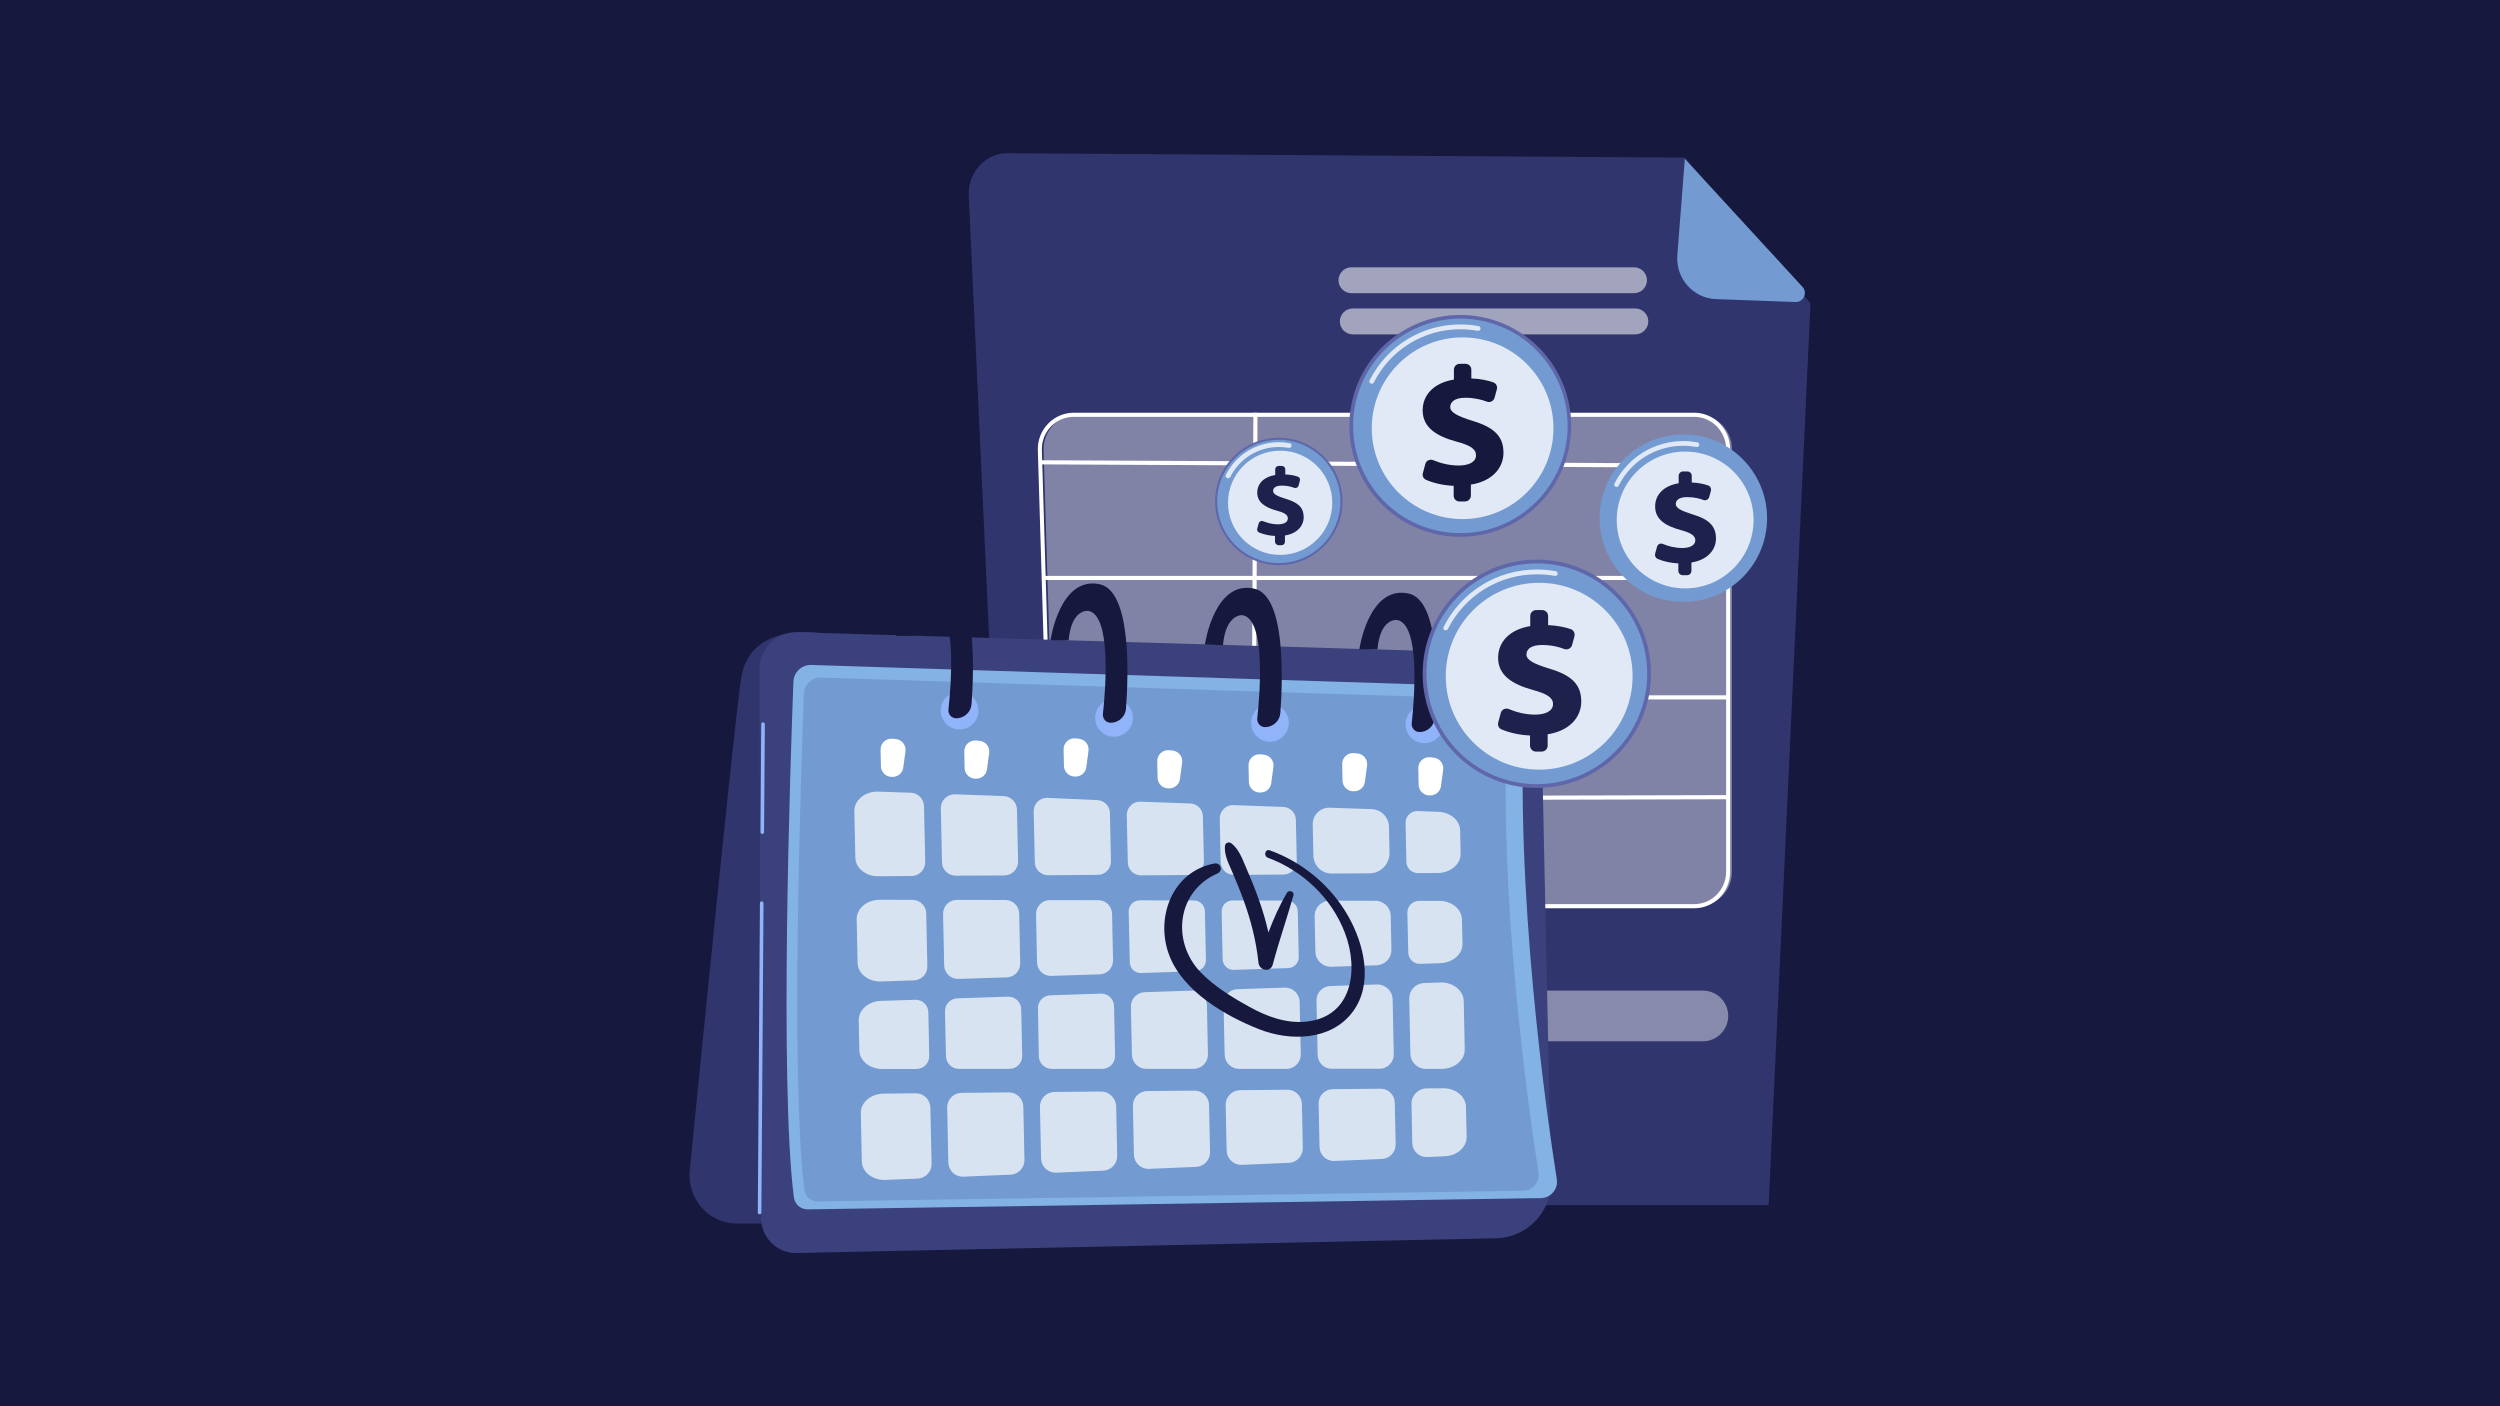 <?xml version="1.0" encoding="utf-8"?>
<!-- Generator: Adobe Illustrator 26.3.1, SVG Export Plug-In . SVG Version: 6.00 Build 0)  -->
<svg version="1.1" id="Layer_1" xmlns="http://www.w3.org/2000/svg" xmlns:xlink="http://www.w3.org/1999/xlink" x="0px" y="0px"
	 viewBox="0 0 224 126" style="enable-background:new 0 0 224 126;" xml:space="preserve">
<style type="text/css">
	.st0{fill:#16183D;}
	.st1{fill:#31356D;}
	.st2{fill:#739BD1;}
	.st3{opacity:0.39;fill:#FFFFFF;enable-background:new    ;}
	.st4{fill:#FFFFFF;}
	.st5{opacity:0.55;fill:#FFFFFF;enable-background:new    ;}
	.st6{opacity:0.42;fill:#FFFFFF;enable-background:new    ;}
	.st7{fill:#3A417C;}
	.st8{fill:#83B2E5;}
	.st9{opacity:0.72;fill:#FFFFFF;enable-background:new    ;}
	.st10{fill:#17183D;}
	.st11{fill:#91B3FA;}
	.st12{fill:#5F67AA;}
	.st13{opacity:0.78;fill:#FFFFFF;enable-background:new    ;}
	.st14{fill:#1E214C;}
</style>
<rect class="st0" width="225" height="126"/>
<g>
	<g>
		<path class="st1" d="M150.95,14.12l-60.66-0.39c-1.99-0.02-3.59,1.73-3.49,3.82l4.17,90.43h67.5l3.75-80.8L150.95,14.12z"/>
		<path class="st2" d="M153.75,26.8c-2.04-0.07-3.62-1.86-3.46-3.93l0.67-8.64L161.5,25.7c0.49,0.53,0.09,1.39-0.63,1.36
			L153.75,26.8z"/>
		<path class="st3" d="M152.15,81.2H97.69c-1.64,0-2.99-1.32-3.04-2.99l-1.14-37.87c-0.05-1.74,1.32-3.18,3.04-3.18h55.59
			c1.68,0,3.04,1.38,3.04,3.08v37.87C155.19,79.82,153.82,81.2,152.15,81.2z"/>
		<path class="st4" d="M151.8,81.38H97.35c-1.75,0-3.17-1.39-3.22-3.17l-1.14-37.86c-0.03-0.9,0.3-1.75,0.92-2.39
			c0.61-0.63,1.43-0.98,2.3-0.98h55.59c1.78,0,3.22,1.47,3.22,3.27v37.87C155.03,79.92,153.58,81.38,151.8,81.38z M96.21,37.35
			c-0.77,0-1.49,0.31-2.04,0.86c-0.55,0.57-0.84,1.32-0.82,2.12l1.14,37.87c0.05,1.58,1.3,2.81,2.86,2.81h54.45
			c1.58,0,2.86-1.3,2.86-2.9V40.25c0-1.6-1.28-2.9-2.86-2.9H96.21z"/>
		
			<rect x="90.33" y="58.85" transform="matrix(5.203606e-03 -1 1 5.203606e-03 52.754 171.09)" class="st4" width="44.08" height="0.37"/>
		
			<rect x="123.84" y="10.76" transform="matrix(4.966095e-03 -1 1 4.966095e-03 81.83 165.394)" class="st4" width="0.37" height="61.64"/>
		<rect x="93.47" y="51.6" class="st4" width="61.36" height="0.37"/>
		<rect x="94.05" y="62.3" class="st4" width="60.78" height="0.37"/>
		
			<rect x="94.56" y="71.32" transform="matrix(1 -2.601856e-03 2.601856e-03 1 -0.186 0.325)" class="st4" width="60.28" height="0.37"/>
		<path class="st5" d="M146.41,26.27h-25.32c-0.64,0-1.16-0.52-1.16-1.16l0,0c0-0.64,0.52-1.16,1.16-1.16h25.32
			c0.64,0,1.16,0.52,1.16,1.16l0,0C147.56,25.75,147.05,26.27,146.41,26.27z"/>
		<path class="st6" d="M152.58,93.3H97.51c-1.25,0-2.27-1.01-2.27-2.27l0,0c0-1.25,1.01-2.27,2.27-2.27h55.07
			c1.25,0,2.27,1.01,2.27,2.27l0,0C154.84,92.29,153.83,93.3,152.58,93.3z"/>
		<path class="st5" d="M146.53,29.96h-25.32c-0.64,0-1.16-0.52-1.16-1.16l0,0c0-0.64,0.52-1.16,1.16-1.16h25.32
			c0.64,0,1.16,0.52,1.16,1.16l0,0C147.68,29.44,147.16,29.96,146.53,29.96z"/>
	</g>
	<g>
		<path class="st1" d="M61.8,104.87c1.14-11.45,3.98-39.9,4.6-44.06c0.78-5.23,7.18-4.07,7.18-4.07l1.37,52.89h-8.93
			c-1.2,0-2.34-0.52-3.15-1.42C62.07,107.29,61.68,106.08,61.8,104.87z"/>
		<path class="st7" d="M134.04,110.95c2.79-0.06,5-2.37,4.94-5.16l-0.91-42.94c-0.05-2.37-1.95-4.28-4.32-4.35l-62.32-1.85
			c-1.85-0.06-3.38,1.44-3.38,3.29l0.15,49.23c0.01,1.74,1.44,3.14,3.18,3.1L134.04,110.95z"/>
		<g>
			<path class="st8" d="M138.06,107.35c0.89-0.01,1.57-0.81,1.43-1.69c-0.92-5.85-3.81-25.96-2.88-42.65
				c0.04-0.76-0.55-1.41-1.31-1.43l-62.6-2c-0.86-0.03-1.58,0.64-1.61,1.5c-0.27,7.02-1.26,35.93,0.04,46.2
				c0.08,0.63,0.62,1.09,1.25,1.08L138.06,107.35z"/>
			<path class="st2" d="M136.48,106.69c0.86-0.01,1.51-0.78,1.37-1.63c-0.88-5.63-3.66-24.98-2.77-41.05
				c0.04-0.73-0.53-1.36-1.26-1.38l-60.24-1.92c-0.83-0.03-1.52,0.62-1.55,1.44c-0.26,6.76-1.21,34.57,0.04,44.46
				c0.08,0.6,0.59,1.05,1.2,1.04L136.48,106.69z"/>
		</g>
		<path class="st9" d="M99.45,72.84l0.09,4.34c0.01,0.66-0.52,1.21-1.18,1.21l-4.45,0.03c-0.65,0-1.18-0.51-1.19-1.16l-0.1-4.56
			c-0.01-0.69,0.55-1.24,1.24-1.21l4.45,0.2C98.94,71.71,99.44,72.22,99.45,72.84z"/>
		<path class="st9" d="M115.01,78.36l-4.45,0.03c-0.65,0-1.18-0.51-1.19-1.16l-0.08-3.88c-0.01-0.68,0.55-1.24,1.23-1.21l4.45,0.16
			c0.63,0.02,1.13,0.53,1.14,1.16l0.08,3.69C116.2,77.81,115.67,78.35,115.01,78.36z"/>
		<path class="st9" d="M111.11,97.68l4.23-0.04c0.71-0.01,1.29,0.56,1.31,1.27l0.08,3.96c0.01,0.7-0.54,1.29-1.24,1.32l-4.23,0.18
			c-0.72,0.03-1.33-0.54-1.35-1.27l-0.09-4.1C109.81,98.28,110.39,97.69,111.11,97.68z"/>
		<path class="st9" d="M118.23,102.77l-0.08-3.88c-0.02-0.71,0.55-1.29,1.26-1.3l4.28-0.04c0.7-0.01,1.27,0.55,1.28,1.25l0.08,3.74
			c0.01,0.69-0.53,1.27-1.22,1.3l-4.27,0.18C118.84,104.05,118.25,103.49,118.23,102.77z"/>
		<path class="st9" d="M117.86,85.28l-0.07-3.18c-0.02-0.77,0.6-1.4,1.37-1.4l4.08,0.01c0.74,0,1.35,0.6,1.37,1.34l0.06,3.04
			c0.02,0.75-0.57,1.37-1.32,1.4l-4.08,0.13C118.51,86.64,117.88,86.04,117.86,85.28z"/>
		<path class="st9" d="M118.06,94.52l-0.1-4.87c-0.01-0.7,0.53-1.28,1.23-1.3l4.18-0.14c0.76-0.02,1.4,0.58,1.41,1.34l0.1,4.91
			c0.02,0.71-0.56,1.3-1.27,1.3h-4.28C118.64,95.77,118.07,95.21,118.06,94.52z"/>
		<path class="st9" d="M106.69,78.4l-4.45,0.03c-0.65,0-1.18-0.51-1.19-1.16l-0.09-4.23c-0.01-0.68,0.55-1.24,1.23-1.21l4.45,0.16
			c0.63,0.02,1.13,0.53,1.14,1.16l0.09,4.04C107.88,77.85,107.35,78.4,106.69,78.4z"/>
		<path class="st9" d="M109.73,94.5l-0.1-4.55c-0.02-0.71,0.54-1.3,1.25-1.32l4.23-0.14c0.72-0.02,1.32,0.55,1.34,1.27l0.1,4.69
			c0.02,0.73-0.57,1.32-1.29,1.32h-4.23C110.32,95.77,109.75,95.21,109.73,94.5z"/>
		<path class="st9" d="M102.12,80.67l4.86,0.01c0.53,0,0.97,0.43,0.98,0.96l0.09,4.38c0.01,0.54-0.41,0.98-0.95,1l-4.86,0.16
			c-0.55,0.02-1-0.41-1.01-0.96l-0.1-4.54C101.13,81.12,101.57,80.67,102.12,80.67z"/>
		<path class="st9" d="M99.64,81.87l0.09,4.17c0.01,0.68-0.52,1.24-1.19,1.26l-4.35,0.14c-0.69,0.02-1.26-0.52-1.27-1.21l-0.09-4.32
			c-0.01-0.69,0.54-1.26,1.24-1.26l4.36,0.01C99.08,80.66,99.63,81.2,99.64,81.87z"/>
		<path class="st9" d="M115.42,86.74l-4.86,0.16c-0.55,0.02-1-0.41-1.01-0.96l-0.09-4.26c-0.01-0.55,0.43-1,0.98-1l4.86,0.01
			c0.53,0,0.97,0.43,0.98,0.96l0.09,4.09C116.38,86.28,115.96,86.72,115.42,86.74z"/>
		<path class="st9" d="M102.57,88.9l4.23-0.14c0.72-0.02,1.32,0.55,1.34,1.27l0.09,4.42c0.02,0.73-0.57,1.32-1.29,1.32h-4.23
			c-0.7,0-1.28-0.56-1.29-1.27l-0.09-4.28C101.3,89.51,101.86,88.92,102.57,88.9z"/>
		<path class="st9" d="M94.11,89.18l4.53-0.15c0.64-0.02,1.17,0.48,1.18,1.12l0.09,4.45c0.01,0.64-0.5,1.17-1.15,1.17h-4.53
			c-0.62,0-1.13-0.5-1.15-1.12L93,90.35C92.98,89.72,93.48,89.2,94.11,89.18z"/>
		<path class="st9" d="M122.71,78.25l-3.38,0.02c-0.9,0.01-1.63-0.71-1.65-1.61l-0.06-2.79c-0.02-0.84,0.68-1.53,1.52-1.5l3.76,0.13
			c0.85,0.03,1.53,0.72,1.55,1.57l0.05,2.33C124.52,77.42,123.71,78.25,122.71,78.25z"/>
		<path class="st9" d="M126.47,98.92c-0.02-0.76,0.59-1.39,1.36-1.4l1.47-0.01c1.12-0.01,2.03,0.73,2.05,1.66l0.06,2.69
			c0.02,0.92-0.85,1.7-1.96,1.74l-1.58,0.07c-0.71,0.03-1.31-0.53-1.33-1.24L126.47,98.92z"/>
		<path class="st9" d="M79.16,97.99l2.89-0.03c0.71-0.01,1.29,0.56,1.31,1.27l0.11,5.05c0.01,0.7-0.54,1.29-1.24,1.32l-2.88,0.12
			c-1.15,0.05-2.11-0.7-2.13-1.66l-0.09-4.33C77.11,98.79,78.02,98,79.16,97.99z"/>
		<path class="st9" d="M129.18,95.77h-1.44c-0.74,0-1.35-0.6-1.37-1.34l-0.1-4.95c-0.02-0.75,0.57-1.37,1.32-1.4l1.45-0.05
			c1.14-0.04,2.09,0.71,2.11,1.66l0.09,4.33C131.26,94.98,130.33,95.77,129.18,95.77z"/>
		<path class="st9" d="M129.06,86.3l-1.81,0.06c-0.58,0.02-1.06-0.44-1.07-1.01l-0.08-3.57c-0.01-0.58,0.46-1.06,1.04-1.06h1.83
			c1.11,0,2,0.74,2.02,1.66l0.05,2.18C131.06,85.48,130.18,86.26,129.06,86.3z"/>
		<path class="st9" d="M78.7,70.93l2.9,0.1c0.65,0.02,1.18,0.55,1.19,1.21l0.11,4.99c0.01,0.69-0.54,1.26-1.23,1.26l-2.99,0.02
			c-1.11,0.01-2.02-0.73-2.04-1.66l-0.09-4.17C76.53,71.69,77.52,70.89,78.7,70.93z"/>
		<path class="st9" d="M102.79,97.76l4.23-0.04c0.71-0.01,1.29,0.56,1.31,1.27l0.09,4.24c0.01,0.7-0.54,1.29-1.24,1.32l-4.23,0.18
			c-0.72,0.03-1.33-0.54-1.35-1.27l-0.09-4.37C101.49,98.36,102.07,97.77,102.79,97.76z"/>
		<path class="st9" d="M78.82,80.62l2.94,0.01c0.67,0,1.22,0.54,1.23,1.21l0.1,4.74c0.01,0.68-0.52,1.24-1.19,1.26l-2.95,0.1
			c-1.14,0.04-2.09-0.71-2.11-1.66l-0.08-3.91C76.74,81.41,77.67,80.62,78.82,80.62z"/>
		<path class="st9" d="M78.93,89.68l3.07-0.1c0.64-0.02,1.17,0.48,1.18,1.12l0.08,3.91c0.01,0.64-0.5,1.17-1.15,1.17h-3.08
			c-1.11,0-2.01-0.74-2.03-1.66l-0.06-2.69C76.93,90.49,77.81,89.71,78.93,89.68z"/>
		<path class="st9" d="M91.5,90.42l0.09,4.18c0.01,0.64-0.5,1.17-1.15,1.17h-4.53c-0.62,0-1.13-0.5-1.15-1.12l-0.09-4.03
			c-0.01-0.63,0.48-1.15,1.11-1.17l4.53-0.15C90.95,89.28,91.49,89.79,91.5,90.42z"/>
		<path class="st9" d="M86.15,97.92l4.23-0.04c0.71-0.01,1.29,0.56,1.31,1.27l0.1,4.78c0.01,0.7-0.54,1.29-1.24,1.32l-4.23,0.18
			c-0.73,0.03-1.33-0.54-1.35-1.27l-0.1-4.91C84.85,98.52,85.43,97.93,86.15,97.92z"/>
		<path class="st9" d="M128.82,78.22l-1.77,0.01c-0.57,0-1.03-0.45-1.04-1.01l-0.07-3.49c-0.01-0.6,0.48-1.08,1.07-1.06l1.88,0.07
			c1.07,0.04,1.92,0.76,1.94,1.66l0.04,2.08C130.89,77.43,129.97,78.21,128.82,78.22z"/>
		<path class="st9" d="M94.47,97.84l4.16-0.04c0.75-0.01,1.36,0.59,1.38,1.34l0.09,4.43c0.01,0.7-0.54,1.29-1.24,1.32l-4.23,0.18
			c-0.73,0.03-1.33-0.54-1.35-1.27l-0.1-4.64C93.17,98.44,93.75,97.85,94.47,97.84z"/>
		<path class="st9" d="M91.12,72.54l0.1,4.64c0.01,0.69-0.54,1.26-1.23,1.26l-4.35,0.02c-0.67,0-1.23-0.53-1.24-1.21l-0.1-4.82
			c-0.02-0.71,0.57-1.28,1.28-1.26l4.36,0.16C90.58,71.36,91.11,71.89,91.12,72.54z"/>
		<path class="st9" d="M91.32,81.85l0.09,4.46c0.01,0.68-0.52,1.24-1.19,1.26l-4.35,0.14c-0.69,0.02-1.26-0.52-1.27-1.21l-0.1-4.61
			c-0.01-0.69,0.54-1.26,1.24-1.26l4.36,0.01C90.76,80.65,91.3,81.18,91.32,81.85z"/>
		<path class="st4" d="M129.31,68.97l-0.2,1.47c-0.06,0.47-0.46,0.82-0.94,0.83h-0.07c-0.53,0.01-0.97-0.41-0.99-0.94l-0.03-1.5
			c-0.01-0.58,0.49-1.04,1.07-0.98l0.3,0.03C129,67.94,129.38,68.44,129.31,68.97z"/>
		<path class="st4" d="M122.49,68.6l-0.2,1.47c-0.06,0.47-0.46,0.82-0.94,0.83h-0.07c-0.53,0.01-0.97-0.41-0.99-0.94l-0.03-1.5
			c-0.01-0.58,0.49-1.04,1.07-0.98l0.3,0.03C122.18,67.56,122.56,68.06,122.49,68.6z"/>
		<path class="st4" d="M114.1,68.71l-0.2,1.47c-0.06,0.47-0.46,0.82-0.94,0.83h-0.07c-0.53,0.01-0.97-0.41-0.99-0.94l-0.03-1.5
			c-0.01-0.58,0.49-1.04,1.07-0.98l0.3,0.03C113.79,67.68,114.17,68.17,114.1,68.71z"/>
		<path class="st4" d="M105.92,68.34l-0.2,1.47c-0.06,0.47-0.46,0.82-0.94,0.83h-0.07c-0.53,0.01-0.97-0.41-0.99-0.94l-0.03-1.5
			c-0.01-0.58,0.49-1.04,1.07-0.98l0.3,0.03C105.61,67.31,106,67.81,105.92,68.34z"/>
		<path class="st4" d="M97.53,67.28l-0.2,1.47c-0.06,0.47-0.46,0.82-0.94,0.83h-0.07c-0.53,0.01-0.97-0.41-0.99-0.94l-0.03-1.5
			c-0.01-0.58,0.49-1.04,1.07-0.98l0.3,0.03C97.22,66.25,97.6,66.74,97.53,67.28z"/>
		<path class="st4" d="M88.63,67.47l-0.2,1.47c-0.06,0.47-0.46,0.82-0.94,0.83h-0.07c-0.53,0.01-0.97-0.41-0.99-0.94l-0.03-1.5
			c-0.01-0.58,0.49-1.04,1.07-0.98l0.3,0.03C88.32,66.44,88.71,66.93,88.63,67.47z"/>
		<path class="st4" d="M81.13,67.31l-0.2,1.47c-0.06,0.47-0.46,0.82-0.94,0.83h-0.07c-0.53,0.01-0.97-0.41-0.99-0.94l-0.03-1.5
			c-0.01-0.58,0.49-1.04,1.07-0.98l0.3,0.03C80.82,66.28,81.2,66.77,81.13,67.31z"/>
		<g>
			<path class="st10" d="M109.75,75.83c0.02-0.32,0.35-0.45,0.59-0.26c0.69,0.54,0.97,1.39,1.31,2.17c0.4,0.92,0.78,1.84,1.11,2.78
				c0.36,0.99,0.66,2,0.89,3.03c0.46-1.22,0.99-2.42,1.66-3.55c0.18-0.3,0.69-0.12,0.58,0.23c-0.58,2.07-1.3,4.11-1.85,6.19
				c-0.19,0.74-1.2,0.56-1.28-0.15c-0.2-1.93-0.67-3.78-1.33-5.6c-0.31-0.87-0.67-1.72-1.03-2.57
				C110.09,77.37,109.7,76.67,109.75,75.83z"/>
			<path class="st10" d="M108.8,77.37c0.6-0.11,0.82,0.66,0.27,0.9c-3.64,1.6-4.12,6.12-1.49,8.85c1.22,1.26,2.83,2.25,4.36,3.09
				c1.55,0.86,3.28,1.51,5.08,1.33c4.17-0.42,4.74-4.66,3.49-7.94c-1.2-3.15-3.77-5.58-6.91-6.75c-0.41-0.15-0.25-0.81,0.17-0.66
				c2.95,1.06,5.46,3.15,7.02,5.88c1.43,2.51,2.29,6.06,0.42,8.58c-1.94,2.61-5.62,2.66-8.39,1.57c-3.05-1.2-6.85-3.42-8.06-6.64
				C103.48,82.2,105.05,78.08,108.8,77.37z"/>
		</g>
		<g>
			<path class="st11" d="M68.06,108.8c0.09,0,0.16-0.07,0.16-0.16l0.19-27.72c0-0.09-0.07-0.16-0.16-0.16l0,0
				c-0.09,0-0.16,0.07-0.16,0.16l-0.19,27.72C67.9,108.73,67.97,108.8,68.06,108.8L68.06,108.8z"/>
			<path class="st11" d="M68.3,74.72c0.09,0,0.16-0.07,0.16-0.16l0.07-9.68c0-0.09-0.07-0.16-0.16-0.16l0,0
				c-0.09,0-0.16,0.07-0.16,0.16l-0.07,9.68C68.14,74.65,68.21,74.72,68.3,74.72L68.3,74.72z"/>
		</g>
		<circle class="st11" cx="127.63" cy="64.9" r="1.69"/>
		<circle class="st11" cx="113.79" cy="64.77" r="1.69"/>
		<circle class="st11" cx="99.82" cy="64.32" r="1.69"/>
		<circle class="st11" cx="85.98" cy="63.67" r="1.69"/>
		<g>
			<path class="st10" d="M84.7,51.96c2.84,0.62,2.57,8.1,2.35,11.13c-0.05,0.71-0.65,1.27-1.37,1.27c-0.2,0-0.39-0.09-0.52-0.23
				c-0.13-0.15-0.2-0.35-0.18-0.54c0.25-2.29,0.77-8.9-1.32-9.26c0,0-1.5-0.27-1.75,2.64h-1.62C80.28,56.97,81.12,51.18,84.7,51.96z
				"/>
			<path class="st10" d="M98.54,52.35c2.84,0.62,2.57,8.1,2.35,11.14c-0.05,0.71-0.65,1.27-1.37,1.27c-0.2,0-0.39-0.08-0.52-0.23
				s-0.2-0.35-0.18-0.54c0.25-2.29,0.77-8.91-1.32-9.26c0,0-1.5-0.21-1.75,2.64h-1.62C94.12,57.35,94.96,51.57,98.54,52.35z"/>
			<path class="st10" d="M112.37,52.74c2.84,0.62,2.57,8.1,2.35,11.14c-0.05,0.71-0.65,1.27-1.37,1.27c-0.2,0-0.39-0.08-0.52-0.23
				s-0.2-0.35-0.18-0.54c0.25-2.29,0.77-8.91-1.32-9.26c0,0-1.5-0.17-1.75,2.69l-1.62-0.06C107.96,57.73,108.8,51.96,112.37,52.74z"
				/>
			<path class="st10" d="M126.21,53.18c2.84,0.62,2.57,8.11,2.35,11.14c-0.05,0.71-0.65,1.27-1.37,1.27c-0.2,0-0.39-0.08-0.52-0.23
				s-0.2-0.34-0.18-0.54c0.25-2.29,0.77-8.92-1.32-9.27c0,0-1.5-0.22-1.75,2.63h-1.62C121.79,58.17,122.64,52.4,126.21,53.18z"/>
		</g>
	</g>
	<g>
		<g>
			<ellipse class="st12" cx="114.58" cy="44.93" rx="5.71" ry="5.71"/>
			<ellipse class="st2" cx="114.58" cy="44.93" rx="5.52" ry="5.52"/>
			<path class="st13" d="M110.03,42.85c-0.03,0-0.07-0.01-0.1-0.02c-0.11-0.05-0.15-0.18-0.09-0.29c0.91-1.8,2.73-2.92,4.75-2.92
				c0.32,0,0.64,0.03,0.96,0.09c0.12,0.02,0.19,0.13,0.17,0.25c-0.02,0.12-0.13,0.19-0.25,0.17c-0.29-0.05-0.58-0.08-0.88-0.08
				c-1.85,0-3.53,1.03-4.36,2.69C110.18,42.81,110.1,42.85,110.03,42.85z"/>
			<circle class="st13" cx="114.7" cy="45.05" r="4.67"/>
			<g>
				<path class="st14" d="M114.24,48.53v-0.51c-0.53-0.02-1.05-0.15-1.43-0.31c-0.13-0.06-0.2-0.21-0.16-0.35l0.13-0.47
					c0.05-0.17,0.24-0.26,0.4-0.19c0.37,0.15,0.83,0.28,1.32,0.28c0.51,0,0.89-0.17,0.89-0.53c0-0.32-0.29-0.51-1-0.7
					c-1.01-0.28-1.74-0.72-1.74-1.61c0-0.8,0.59-1.42,1.61-1.58v-0.51c0-0.16,0.13-0.3,0.3-0.3h0.3c0.16,0,0.3,0.13,0.3,0.3v0.46
					c0.49,0.02,0.85,0.1,1.13,0.2c0.15,0.05,0.22,0.21,0.18,0.36l-0.12,0.44c-0.05,0.17-0.23,0.26-0.39,0.2
					c-0.26-0.1-0.63-0.2-1.11-0.2c-0.61,0-0.78,0.25-0.78,0.48c0,0.28,0.36,0.47,1.15,0.71c1.13,0.34,1.59,0.8,1.59,1.64
					c0,0.77-0.57,1.46-1.68,1.64v0.57c0,0.16-0.13,0.3-0.3,0.3h-0.3C114.37,48.82,114.24,48.69,114.24,48.53z"/>
			</g>
		</g>
		<g>
			<circle class="st12" cx="130.84" cy="38.16" r="9.94"/>
			<ellipse class="st2" cx="130.85" cy="38.16" rx="9.61" ry="9.61"/>
			<path class="st13" d="M122.91,34.38c-0.03,0-0.07-0.01-0.1-0.02c-0.11-0.05-0.15-0.18-0.09-0.29c1.56-3.08,4.67-5,8.12-5
				c0.55,0,1.1,0.05,1.64,0.15c0.12,0.02,0.19,0.13,0.17,0.25s-0.13,0.19-0.25,0.17c-0.51-0.09-1.04-0.14-1.56-0.14
				c-3.29,0-6.25,1.83-7.74,4.76C123.07,34.34,122.99,34.38,122.91,34.38z"/>
			<circle class="st13" cx="131.05" cy="38.37" r="8.14"/>
			<g>
				<path class="st10" d="M130.25,44.42v-0.89c-0.92-0.04-1.84-0.25-2.48-0.54c-0.23-0.1-0.35-0.36-0.28-0.6l0.22-0.82
					c0.08-0.3,0.41-0.46,0.7-0.34c0.64,0.27,1.44,0.48,2.29,0.48c0.89,0,1.55-0.3,1.55-0.92c0-0.56-0.51-0.89-1.75-1.22
					c-1.76-0.48-3.03-1.25-3.03-2.8c0-1.4,1.02-2.47,2.8-2.76v-0.89c0-0.28,0.23-0.52,0.52-0.52h0.52c0.28,0,0.52,0.23,0.52,0.52
					v0.79c0.85,0.03,1.48,0.18,1.97,0.35c0.25,0.09,0.39,0.36,0.32,0.62l-0.21,0.76c-0.08,0.29-0.39,0.46-0.68,0.35
					c-0.45-0.17-1.1-0.35-1.93-0.35c-1.05,0-1.36,0.44-1.36,0.83c0,0.48,0.63,0.81,2,1.24c1.96,0.59,2.77,1.4,2.77,2.86
					c0,1.34-0.99,2.55-2.92,2.85v0.99c0,0.28-0.23,0.52-0.52,0.52h-0.52C130.48,44.93,130.25,44.7,130.25,44.42z"/>
			</g>
		</g>
		<g>
			<ellipse class="st12" cx="137.7" cy="60.37" rx="10.23" ry="10.23"/>
			<ellipse class="st2" cx="137.7" cy="60.37" rx="9.89" ry="9.89"/>
			<path class="st13" d="M129.54,56.48c-0.03,0-0.07-0.01-0.1-0.02c-0.11-0.05-0.15-0.18-0.09-0.29c1.6-3.17,4.8-5.14,8.35-5.14
				c0.57,0,1.13,0.05,1.69,0.15c0.12,0.02,0.19,0.13,0.17,0.25s-0.13,0.19-0.25,0.17c-0.53-0.1-1.07-0.14-1.61-0.14
				c-3.39,0-6.44,1.88-7.97,4.9C129.7,56.43,129.62,56.48,129.54,56.48z"/>
			<ellipse class="st13" cx="137.91" cy="60.59" rx="8.37" ry="8.37"/>
			<g>
				<path class="st14" d="M137.09,66.81V65.9c-0.95-0.04-1.89-0.26-2.56-0.55c-0.24-0.1-0.36-0.37-0.29-0.62l0.23-0.85
					c0.08-0.31,0.42-0.47,0.72-0.35c0.66,0.28,1.48,0.5,2.36,0.5c0.91,0,1.6-0.31,1.6-0.95c0-0.57-0.53-0.91-1.8-1.26
					c-1.81-0.5-3.12-1.29-3.12-2.88c0-1.44,1.05-2.54,2.88-2.84v-0.91c0-0.29,0.24-0.53,0.53-0.53h0.54c0.29,0,0.53,0.24,0.53,0.53
					v0.82c0.88,0.04,1.52,0.19,2.03,0.36c0.26,0.09,0.4,0.37,0.33,0.64l-0.21,0.78c-0.08,0.3-0.41,0.47-0.7,0.36
					c-0.47-0.18-1.13-0.36-1.99-0.36c-1.09,0-1.4,0.45-1.4,0.85c0,0.5,0.65,0.84,2.06,1.27c2.02,0.6,2.85,1.44,2.85,2.95
					c0,1.38-1.02,2.62-3.01,2.93v1.02c0,0.29-0.24,0.53-0.53,0.53h-0.54C137.33,67.34,137.09,67.1,137.09,66.81z"/>
			</g>
		</g>
		<g>
			<ellipse class="st2" cx="150.83" cy="46.43" rx="7.5" ry="7.5"/>
			<ellipse class="st2" cx="150.83" cy="46.43" rx="7.25" ry="7.25"/>
			<path class="st13" d="M144.85,43.63c-0.03,0-0.07-0.01-0.1-0.02c-0.11-0.05-0.15-0.18-0.09-0.29c1.18-2.34,3.55-3.8,6.17-3.8
				c0.42,0,0.84,0.04,1.25,0.11c0.12,0.02,0.19,0.13,0.17,0.25s-0.13,0.19-0.25,0.17c-0.38-0.07-0.78-0.11-1.17-0.11
				c-2.46,0-4.68,1.36-5.79,3.56C145,43.59,144.93,43.63,144.85,43.63z"/>
			<ellipse class="st13" cx="150.99" cy="46.59" rx="6.13" ry="6.13"/>
			<g>
				<path class="st14" d="M150.38,51.15v-0.67c-0.7-0.03-1.38-0.19-1.87-0.41c-0.17-0.08-0.26-0.27-0.21-0.46l0.17-0.62
					c0.06-0.23,0.31-0.35,0.53-0.25c0.48,0.2,1.08,0.36,1.73,0.36c0.67,0,1.17-0.23,1.17-0.69c0-0.42-0.39-0.67-1.32-0.92
					c-1.33-0.36-2.28-0.94-2.28-2.11c0-1.06,0.77-1.86,2.11-2.08v-0.67c0-0.21,0.17-0.39,0.39-0.39h0.39c0.21,0,0.39,0.17,0.39,0.39
					v0.6c0.64,0.03,1.11,0.14,1.48,0.27c0.19,0.07,0.29,0.27,0.24,0.47l-0.16,0.57c-0.06,0.22-0.3,0.34-0.51,0.26
					c-0.34-0.13-0.83-0.26-1.46-0.26c-0.8,0-1.02,0.33-1.02,0.62c0,0.36,0.48,0.61,1.51,0.93c1.48,0.44,2.09,1.06,2.09,2.16
					c0,1.01-0.75,1.92-2.2,2.15v0.75c0,0.21-0.17,0.39-0.39,0.39h-0.39C150.56,51.54,150.38,51.36,150.38,51.15z"/>
			</g>
		</g>
	</g>
</g>
</svg>
